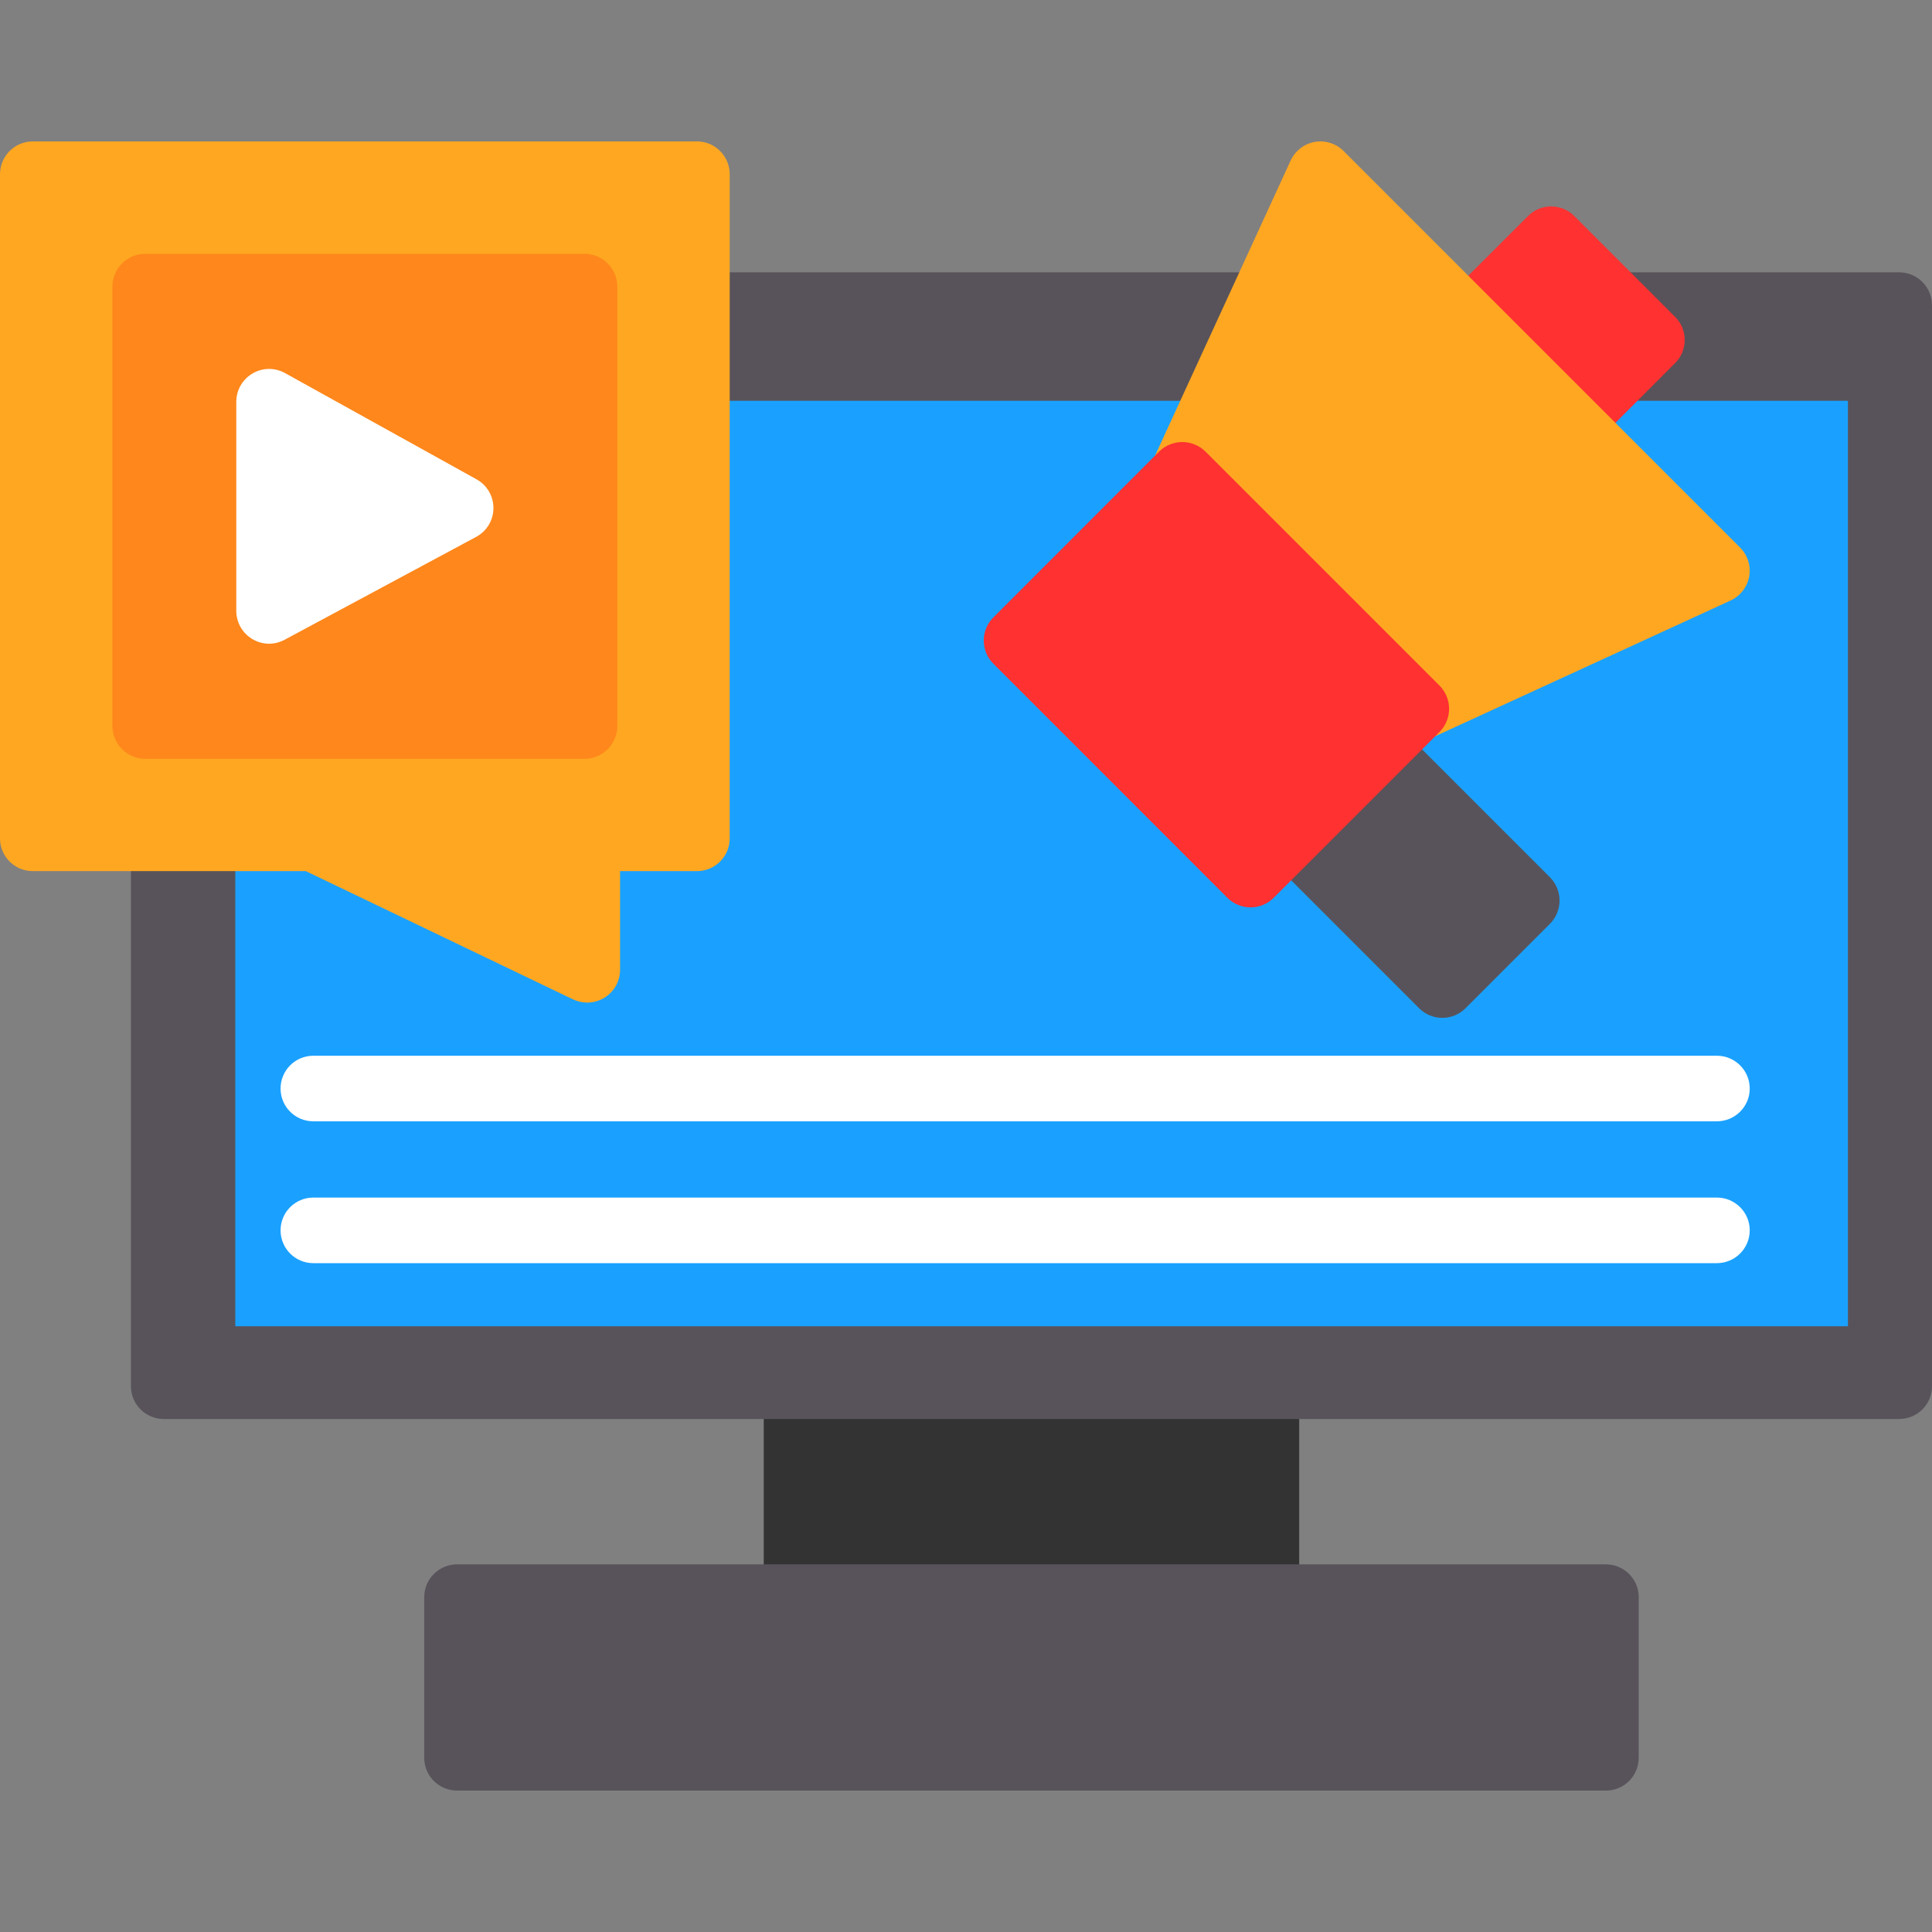 <svg clip-rule="evenodd" fill-rule="evenodd" height="512" image-rendering="optimizeQuality" shape-rendering="geometricPrecision" text-rendering="geometricPrecision" viewBox="0 0 18062 18062" width="512" xmlns="http://www.w3.org/2000/svg"><rect x="0" y="0" width="18062" height="18062" fill="#808080" stroke="none"/><g id="Layer_x0020_1"><path d="m7754 14625h3779v-1359h-3779z"/><path d="m11839 15239h-4392c-169 0-307-138-307-307v-1972c0-170 138-307 307-307h4392c170 0 307 137 307 307v1972c0 169-137 307-307 307z" fill="#333"/><path d="m17755 13266h-16224c-169 0-307-137-307-306v-5122c0-170 138-307 307-307 100 0 189 48 245 123l4511-4596c-48-54-78-126-78-205 0-169 137-307 307-307h5266c169 0 307 138 307 307v10h2722c0-4 0-7 0-10 0-169 138-307 307-307h2637c170 0 307 138 307 307v10107c0 169-137 306-307 306z" fill="#58535a"/><path d="m17267 12399h-15058-9v-9-8634-9h9 15058 9v9 8634 9z" fill="#1aa1ff" fill-rule="nonzero"/><path d="m15013 16740h-10740c-169 0-307-137-307-307v-1501c0-170 138-307 307-307h10740c170 0 307 137 307 307v1501c0 170-137 307-307 307z" fill="#58535a"/><path d="m5490 9373c-45 0-91-10-133-30l-2498-1199h-2552c-170 0-307-137-307-306v-6209c0-169 137-307 307-307h6209c169 0 306 138 306 307v6209c0 169-137 306-306 306h-719v922c0 106-54 204-144 260-49 31-106 47-163 47z" fill="#ffa721"/><path d="m13484 9516c-79 0-157-30-217-90l-1413-1413c-120-120-120-314 0-434l790-790c58-57 136-89 217-89s159 32 217 89l1413 1413c57 58 89 136 89 217s-32 159-89 217l-790 790c-60 60-139 90-217 90z" fill="#58535a"/><path d="m14669 4260c-79 0-157-30-217-90l-942-942c-58-57-90-135-90-217 0-81 32-159 90-217l775-774c119-120 314-120 433 0l942 942c58 57 90 135 90 216 0 82-32 160-90 217l-774 775c-60 60-139 90-217 90z" fill="#ff3131"/><path d="m16051 10483h-13122c-169 0-306-137-306-306 0-170 137-307 306-307h13122c169 0 307 137 307 307 0 169-138 306-307 306z" fill="#fff"/><path d="m13241 6933c-80 0-158-31-217-90l-2188-2187c-90-91-115-228-61-345l1291-2810c42-91 126-156 224-174 99-18 200 14 271 85l3707 3707c71 71 103 172 85 271-18 98-83 182-174 224l-2810 1291c-41 19-85 28-128 28z" fill="#ffa721"/><path d="m16051 11809h-13122c-169 0-306-137-306-307 0-169 137-306 306-306h13122c169 0 307 137 307 306 0 170-138 307-307 307z" fill="#fff"/><path d="m11691 8483c-78 0-157-30-217-90l-2187-2188c-120-119-120-314 0-433l1549-1550c120-119 314-119 434 0l2188 2188c119 119 119 314 0 433l-1550 1550c-60 60-138 90-217 90z" fill="#ff3131"/><path d="m5465 7094h-4107c-170 0-307-138-307-307v-4107c0-170 137-307 307-307h4107c169 0 306 137 306 307v4107c0 169-137 307-306 307z" fill="#ff871b"/><path d="m2516 6018c-55 0-109-15-158-44-92-55-149-155-149-263v-1955c0-109 58-209 151-264 94-56 210-57 305-4l1790 993c98 54 159 158 158 270 0 112-62 215-161 268l-1791 962c-45 24-95 37-145 37z" fill="#fff"/></g></svg>
